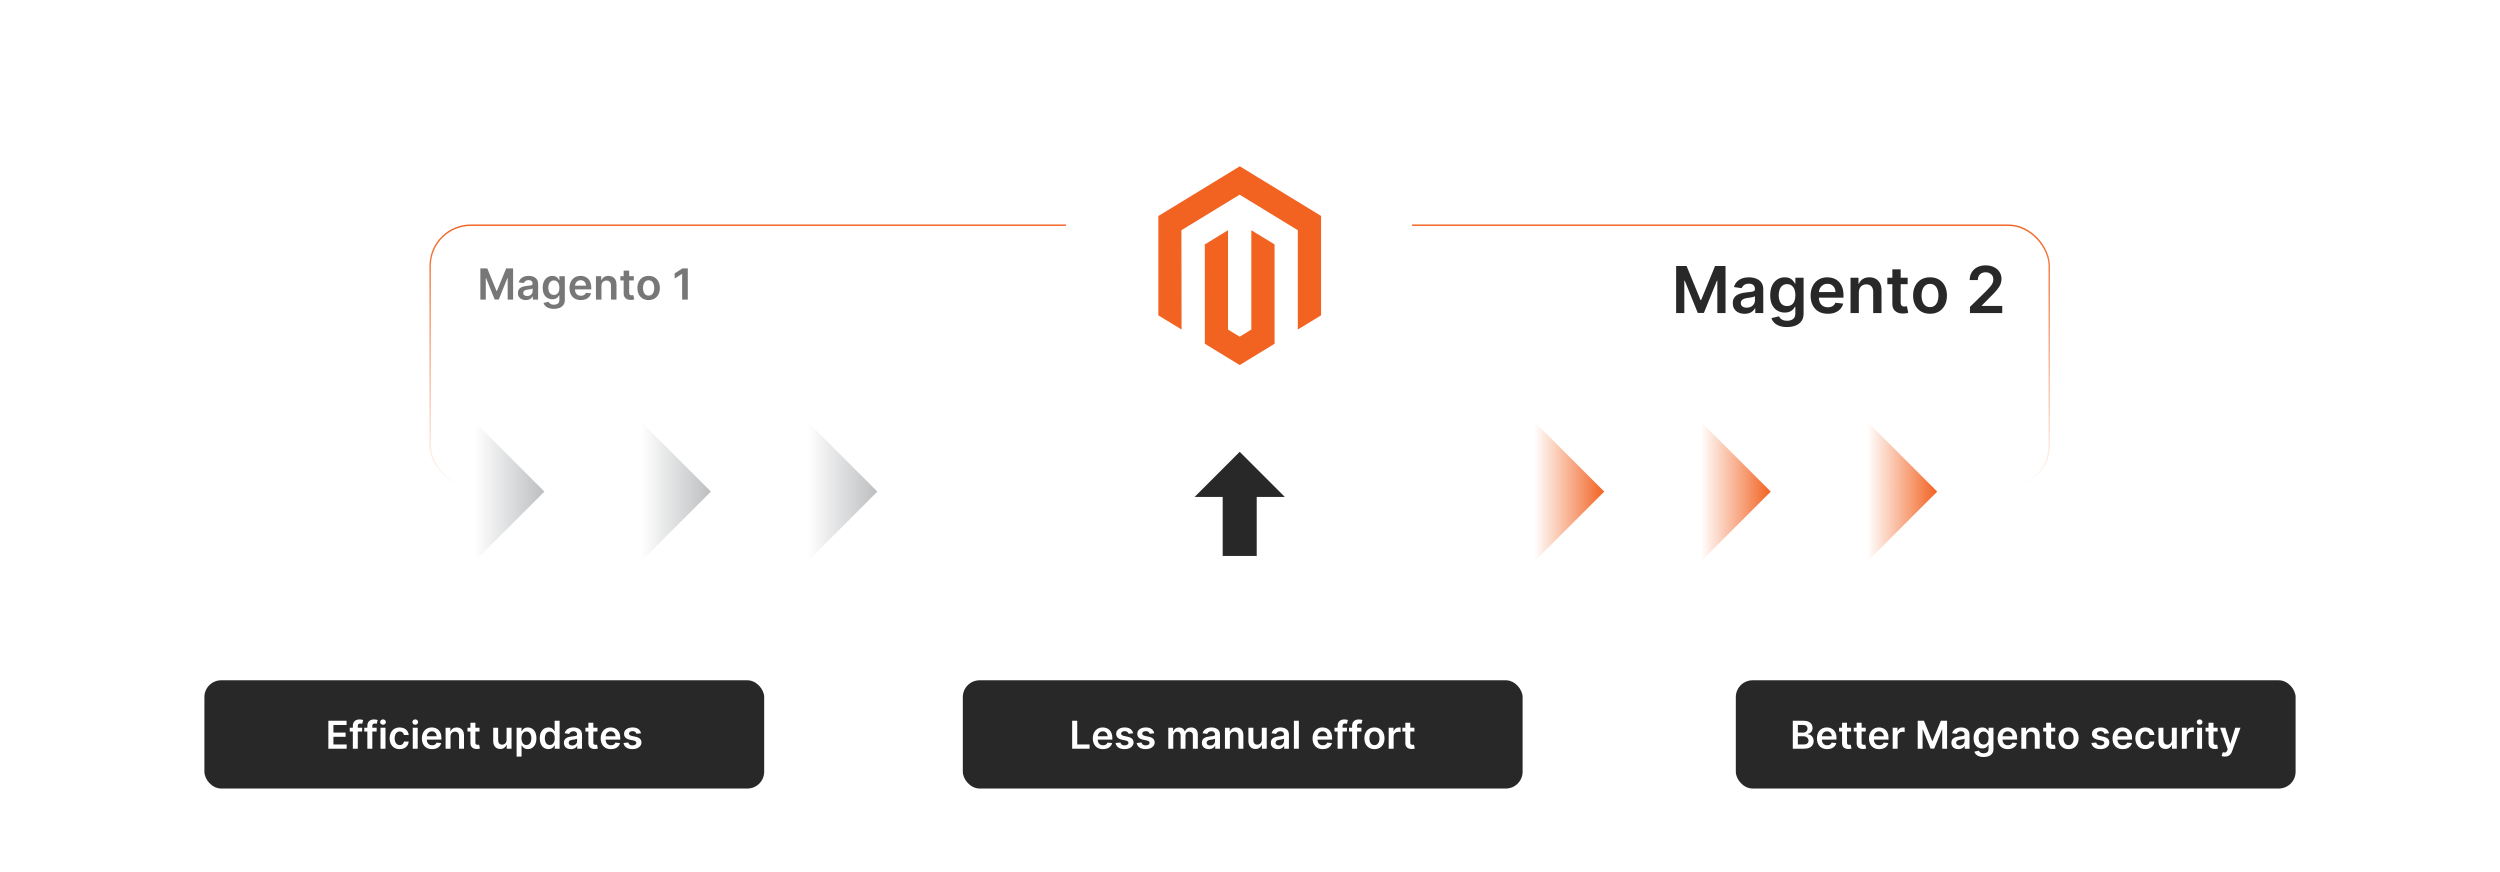 <?xml version="1.0" encoding="UTF-8"?><svg id="a" xmlns="http://www.w3.org/2000/svg" xmlns:xlink="http://www.w3.org/1999/xlink" viewBox="0 0 860 300"><defs><filter id="b" x="61.833" y="225.483" width="209.52" height="54.24" filterUnits="userSpaceOnUse"><feOffset dx="0" dy="0"/><feGaussianBlur result="c" stdDeviation="2.783"/><feFlood flood-color="#f26322" flood-opacity=".2"/><feComposite in2="c" operator="in"/><feComposite in="SourceGraphic"/></filter><filter id="d" x="322.712" y="225.483" width="209.52" height="54.24" filterUnits="userSpaceOnUse"><feOffset dx="0" dy="0"/><feGaussianBlur result="e" stdDeviation="2.783"/><feFlood flood-color="#f26322" flood-opacity=".2"/><feComposite in2="e" operator="in"/><feComposite in="SourceGraphic"/></filter><filter id="f" x="588.633" y="225.483" width="209.52" height="54.24" filterUnits="userSpaceOnUse"><feOffset dx="0" dy="0"/><feGaussianBlur result="g" stdDeviation="2.783"/><feFlood flood-color="#f26322" flood-opacity=".2"/><feComposite in2="g" operator="in"/><feComposite in="SourceGraphic"/></filter><linearGradient id="h" x1="426.458" y1="167.47" x2="426.458" y2="77.222" gradientUnits="userSpaceOnUse"><stop offset="0" stop-color="#f26322" stop-opacity="0"/><stop offset="1" stop-color="#f26322"/></linearGradient><filter id="i" x="351.991" y="15.242" width="149.04" height="149.28" filterUnits="userSpaceOnUse"><feOffset dx="0" dy="0"/><feGaussianBlur result="j" stdDeviation="4.463"/><feFlood flood-color="#f26322" flood-opacity=".3"/><feComposite in2="j" operator="in"/><feComposite in="SourceGraphic"/></filter><filter id="k" x="379.514" y="126.284" width="94.08" height="94.08" filterUnits="userSpaceOnUse"><feOffset dx="0" dy="0"/><feGaussianBlur result="l" stdDeviation="2.809"/><feFlood flood-color="#f26322" flood-opacity=".3"/><feComposite in2="l" operator="in"/><feComposite in="SourceGraphic"/></filter><linearGradient id="m" x1="163.254" y1="169.111" x2="187.282" y2="169.111" gradientUnits="userSpaceOnUse"><stop offset="0" stop-color="#bcbec0" stop-opacity="0"/><stop offset="1" stop-color="#bcbec0"/></linearGradient><linearGradient id="n" x1="220.522" x2="244.55" xlink:href="#m"/><linearGradient id="o" x1="277.79" x2="301.818" xlink:href="#m"/><linearGradient id="p" x1="527.838" y1="169.111" x2="551.866" y2="169.111" gradientUnits="userSpaceOnUse"><stop offset="0" stop-color="#f26322" stop-opacity="0"/><stop offset="1" stop-color="#f26322"/></linearGradient><linearGradient id="q" x1="585.106" x2="609.134" xlink:href="#p"/><linearGradient id="r" x1="642.374" x2="666.402" xlink:href="#p"/></defs><rect x="70.311" y="234.015" width="192.568" height="37.241" rx="5.781" ry="5.781" fill="#282828" filter="url(#b)"/><path d="M112.954,257.558v-9.624h6.26v1.461h-4.517v2.613h4.192v1.461h-4.192v2.627h4.554v1.461h-6.297Z" fill="#fff"/><path d="M124.576,250.339v1.316h-4.268v-1.316h4.268ZM121.375,257.558v-7.899c0-.486.101-.89.303-1.212s.474-.564.815-.724c.342-.16.721-.24,1.138-.24.294,0,.556.023.784.07s.398.089.508.127l-.339,1.316c-.071-.022-.162-.045-.273-.068-.109-.023-.231-.035-.366-.035-.316,0-.54.076-.67.228s-.194.369-.194.651v7.787h-1.706Z" fill="#fff"/><path d="M129.567,250.339v1.316h-4.268v-1.316h4.268ZM126.367,257.558v-7.899c0-.486.101-.89.303-1.212s.474-.564.815-.724c.342-.16.721-.24,1.138-.24.294,0,.556.023.784.07s.398.089.508.127l-.339,1.316c-.071-.022-.162-.045-.273-.068-.109-.023-.231-.035-.366-.035-.316,0-.54.076-.67.228s-.194.369-.194.651v7.787h-1.706Z" fill="#fff"/><path d="M131.756,249.315c-.27,0-.501-.091-.695-.273s-.292-.399-.292-.653.098-.471.292-.651.426-.27.695-.27c.273,0,.505.091.697.273.193.182.289.399.289.653s-.096.471-.289.651c-.192.18-.425.27-.697.27ZM130.901,257.558v-7.218h1.701v7.218h-1.701Z" fill="#fff"/><path d="M137.498,257.699c-.721,0-1.339-.158-1.853-.475-.516-.316-.912-.754-1.19-1.313-.277-.56-.416-1.204-.416-1.934,0-.733.142-1.38.424-1.943.281-.562.68-1.001,1.195-1.316s1.126-.472,1.831-.472c.585,0,1.105.107,1.558.322.452.215.814.517,1.083.907.27.39.423.845.461,1.365h-1.626c-.066-.348-.222-.638-.468-.872s-.574-.35-.984-.35c-.349,0-.653.093-.917.28-.263.186-.468.453-.613.801-.145.348-.219.764-.219,1.25,0,.492.072.914.217,1.266.144.352.347.624.608.813.262.19.569.285.924.285.25,0,.475-.048.674-.144s.366-.234.501-.416.227-.402.277-.663h1.626c-.041.511-.191.963-.451,1.356-.261.393-.614.7-1.062.921-.448.221-.975.332-1.579.332Z" fill="#fff"/><path d="M142.846,249.315c-.27,0-.501-.091-.695-.273s-.292-.399-.292-.653.098-.471.292-.651.426-.27.695-.27c.273,0,.505.091.697.273.193.182.289.399.289.653s-.096.471-.289.651c-.192.18-.425.27-.697.27ZM141.99,257.558v-7.218h1.701v7.218h-1.701Z" fill="#fff"/><path d="M148.635,257.699c-.724,0-1.348-.151-1.872-.454-.525-.302-.929-.731-1.21-1.288-.282-.556-.424-1.211-.424-1.967,0-.742.143-1.395.426-1.957s.681-1.001,1.191-1.316,1.11-.472,1.8-.472c.444,0,.865.071,1.262.214s.747.362,1.053.66c.306.297.546.676.721,1.135.176.459.264,1.005.264,1.638v.521h-5.916v-1.147h4.285c-.003-.326-.073-.616-.211-.872-.139-.255-.33-.457-.576-.604-.246-.147-.531-.221-.857-.221-.348,0-.653.084-.916.252-.264.168-.468.387-.613.658-.146.271-.221.568-.224.891v1.001c0,.42.077.779.231,1.079.153.299.368.528.644.686s.599.237.968.237c.248,0,.472-.035.672-.106.201-.07.375-.174.522-.312.146-.138.258-.309.333-.512l1.589.179c-.101.42-.291.786-.571,1.097-.28.312-.639.553-1.073.724-.435.171-.935.256-1.495.256Z" fill="#fff"/><path d="M154.985,253.328v4.229h-1.701v-7.218h1.626v1.227h.085c.166-.404.432-.725.796-.963.365-.238.817-.357,1.356-.357.498,0,.933.106,1.304.319.371.213.659.521.864.926s.307.894.304,1.471v4.596h-1.701v-4.333c0-.482-.125-.86-.374-1.132s-.593-.409-1.031-.409c-.298,0-.561.065-.792.195s-.41.317-.54.561c-.13.245-.195.54-.195.888Z" fill="#fff"/><path d="M164.956,250.339v1.316h-4.149v-1.316h4.149ZM161.831,248.611h1.701v6.776c0,.229.035.403.105.524s.164.203.279.247c.116.044.245.066.386.066.106,0,.204-.008.294-.023.089-.016.157-.03.204-.043l.287,1.33c-.091.031-.221.065-.388.103-.168.038-.372.06-.613.066-.427.013-.81-.052-1.151-.195-.342-.143-.612-.364-.81-.665-.199-.301-.297-.677-.294-1.128v-7.058Z" fill="#fff"/><path d="M174.265,254.522v-4.183h1.701v7.218h-1.649v-1.283h-.075c-.163.404-.43.734-.801.991-.372.257-.828.385-1.37.385-.474,0-.891-.105-1.253-.317-.361-.211-.644-.52-.848-.926-.204-.406-.306-.897-.306-1.473v-4.596h1.701v4.333c0,.458.125.821.376,1.09.251.269.579.404.987.404.25,0,.493-.061.728-.183.235-.122.429-.305.581-.547.151-.243.228-.548.228-.914Z" fill="#fff"/><path d="M177.714,260.265v-9.925h1.673v1.194h.099c.088-.175.212-.363.371-.561.16-.199.376-.37.648-.512.273-.143.621-.214,1.044-.214.558,0,1.06.142,1.511.425.449.284.807.702,1.071,1.254.265.553.398,1.23.398,2.033,0,.792-.131,1.466-.391,2.021-.26.555-.614.978-1.062,1.269-.448.291-.956.437-1.522.437-.414,0-.757-.069-1.029-.207-.273-.138-.491-.305-.656-.5-.164-.195-.292-.381-.383-.557h-.07v3.844h-1.701ZM179.382,253.949c0,.467.066.875.2,1.227.133.351.325.624.578.82.252.196.559.293.919.293.375,0,.69-.101.944-.303s.445-.479.575-.832.195-.754.195-1.205c0-.448-.065-.846-.192-1.194-.129-.348-.32-.62-.573-.818-.254-.197-.57-.296-.949-.296-.364,0-.673.096-.926.287-.254.191-.446.459-.576.804s-.195.75-.195,1.217Z" fill="#fff"/><path d="M188.659,257.685c-.567,0-1.074-.145-1.522-.437s-.802-.714-1.062-1.269c-.26-.554-.39-1.228-.39-2.021,0-.802.132-1.48.398-2.033.265-.553.622-.971,1.073-1.254s.954-.425,1.509-.425c.423,0,.77.071,1.043.214s.489.313.648.512c.16.199.283.386.371.561h.07v-3.6h1.706v9.624h-1.673v-1.137h-.103c-.088.175-.215.361-.381.557-.166.196-.385.363-.657.5-.273.138-.616.207-1.029.207ZM189.134,256.289c.36,0,.667-.098.921-.293s.446-.469.578-.82c.132-.351.197-.76.197-1.227s-.065-.873-.195-1.217c-.13-.345-.32-.612-.573-.804-.252-.191-.561-.287-.928-.287-.379,0-.695.099-.949.296-.254.198-.445.47-.573.818-.129.348-.192.746-.192,1.194,0,.451.065.853.194,1.205s.323.63.578.832c.256.202.569.303.942.303Z" fill="#fff"/><path d="M196.399,257.703c-.457,0-.868-.082-1.233-.247s-.653-.408-.865-.731c-.211-.323-.316-.721-.316-1.194,0-.407.075-.744.226-1.01.15-.267.355-.479.615-.639s.554-.281.881-.364.667-.144,1.018-.181c.423-.043.766-.084,1.029-.12.263-.036.455-.092.575-.169.121-.077.182-.197.182-.36v-.028c0-.354-.105-.628-.315-.823-.21-.194-.512-.291-.907-.291-.416,0-.746.091-.988.273-.243.182-.407.397-.491.644l-1.589-.226c.125-.439.332-.806.62-1.102.288-.296.641-.519,1.058-.667s.877-.223,1.382-.223c.348,0,.693.041,1.038.122s.66.215.945.402c.284.186.514.44.689.759.174.32.261.719.261,1.198v4.831h-1.636v-.992h-.057c-.103.201-.248.388-.435.561s-.42.314-.7.418-.608.157-.984.157ZM196.84,256.453c.342,0,.638-.068.889-.204.25-.136.444-.317.58-.543.137-.226.204-.472.204-.738v-.851c-.053.044-.143.085-.27.122s-.269.071-.426.099c-.156.028-.311.054-.465.075-.153.022-.287.041-.399.057-.254.035-.481.091-.682.169-.2.079-.358.188-.475.327-.116.14-.174.319-.174.538,0,.314.114.55.343.71.229.16.52.24.874.24Z" fill="#fff"/><path d="M205.53,250.339v1.316h-4.149v-1.316h4.149ZM202.405,248.611h1.701v6.776c0,.229.035.403.105.524s.164.203.279.247c.116.044.245.066.386.066.106,0,.204-.008.294-.023.089-.016.157-.03.204-.043l.287,1.33c-.091.031-.221.065-.388.103-.168.038-.372.06-.613.066-.427.013-.81-.052-1.151-.195-.342-.143-.612-.364-.81-.665-.199-.301-.297-.677-.294-1.128v-7.058Z" fill="#fff"/><path d="M210.149,257.699c-.724,0-1.348-.151-1.872-.454-.525-.302-.929-.731-1.21-1.288-.282-.556-.424-1.211-.424-1.967,0-.742.143-1.395.426-1.957s.681-1.001,1.191-1.316,1.11-.472,1.8-.472c.444,0,.865.071,1.262.214s.747.362,1.053.66c.306.297.546.676.721,1.135.176.459.264,1.005.264,1.638v.521h-5.916v-1.147h4.285c-.003-.326-.073-.616-.211-.872-.139-.255-.33-.457-.576-.604-.246-.147-.531-.221-.857-.221-.348,0-.653.084-.916.252-.264.168-.468.387-.613.658-.146.271-.221.568-.224.891v1.001c0,.42.077.779.231,1.079.153.299.368.528.644.686s.599.237.968.237c.248,0,.472-.035.672-.106.201-.07.375-.174.522-.312.146-.138.258-.309.333-.512l1.589.179c-.101.42-.291.786-.571,1.097-.28.312-.639.553-1.073.724-.435.171-.935.256-1.495.256Z" fill="#fff"/><path d="M220.501,252.248l-1.551.169c-.044-.157-.12-.304-.228-.442-.108-.138-.254-.249-.435-.334s-.403-.127-.667-.127c-.353,0-.65.077-.891.231-.239.153-.357.352-.354.597-.003.21.074.381.232.512.158.132.421.24.787.324l1.231.263c.683.147,1.191.381,1.524.7.334.32.503.738.506,1.255-.003.454-.136.855-.398,1.201s-.624.616-1.088.81-.996.291-1.598.291c-.884,0-1.595-.185-2.134-.557-.539-.371-.859-.889-.963-1.553l1.658-.16c.075.326.235.572.479.738.245.166.562.249.954.249.404,0,.73-.083.976-.249s.368-.371.368-.616c0-.206-.079-.377-.237-.512-.158-.134-.403-.238-.735-.31l-1.23-.258c-.692-.144-1.205-.388-1.537-.731-.332-.343-.496-.777-.493-1.304-.003-.445.118-.831.364-1.159.245-.327.589-.581,1.029-.761.44-.18.948-.27,1.524-.27.846,0,1.513.18,2,.54.486.36.788.847.904,1.461Z" fill="#fff"/><rect x="331.208" y="234.015" width="192.568" height="37.241" rx="5.781" ry="5.781" fill="#282828" filter="url(#d)"/><path d="M368.825,257.558v-9.624h1.743v8.163h4.239v1.461h-5.982Z" fill="#fff"/><path d="M379.435,257.699c-.724,0-1.348-.151-1.872-.454-.525-.302-.929-.731-1.21-1.288-.282-.556-.424-1.211-.424-1.967,0-.742.143-1.395.426-1.957s.681-1.001,1.191-1.316,1.11-.472,1.8-.472c.444,0,.865.071,1.262.214s.747.362,1.053.66c.306.297.546.676.721,1.135.176.459.264,1.005.264,1.638v.521h-5.916v-1.147h4.285c-.003-.326-.073-.616-.211-.872-.139-.255-.33-.457-.576-.604-.246-.147-.531-.221-.857-.221-.348,0-.653.084-.916.252-.264.168-.468.387-.613.658-.146.271-.221.568-.224.891v1.001c0,.42.077.779.231,1.079.153.299.368.528.644.686s.599.237.968.237c.248,0,.472-.035.672-.106.201-.07.375-.174.522-.312.146-.138.258-.309.333-.512l1.589.179c-.101.42-.291.786-.571,1.097-.28.312-.639.553-1.073.724-.435.171-.935.256-1.495.256Z" fill="#fff"/><path d="M389.788,252.248l-1.551.169c-.044-.157-.12-.304-.228-.442-.108-.138-.254-.249-.435-.334s-.403-.127-.667-.127c-.353,0-.65.077-.891.231-.239.153-.357.352-.354.597-.003.21.074.381.232.512.158.132.421.24.787.324l1.231.263c.683.147,1.191.381,1.524.7.334.32.503.738.506,1.255-.003.454-.136.855-.398,1.201s-.624.616-1.088.81-.996.291-1.598.291c-.884,0-1.595-.185-2.134-.557-.539-.371-.859-.889-.963-1.553l1.658-.16c.075.326.235.572.479.738.245.166.562.249.954.249.404,0,.73-.083.976-.249s.368-.371.368-.616c0-.206-.079-.377-.237-.512-.158-.134-.403-.238-.735-.31l-1.23-.258c-.692-.144-1.205-.388-1.537-.731-.332-.343-.496-.777-.493-1.304-.003-.445.118-.831.364-1.159.245-.327.589-.581,1.029-.761.44-.18.948-.27,1.524-.27.846,0,1.513.18,2,.54.486.36.788.847.904,1.461Z" fill="#fff"/><path d="M397.053,252.248l-1.551.169c-.044-.157-.12-.304-.228-.442-.108-.138-.254-.249-.435-.334s-.403-.127-.667-.127c-.353,0-.65.077-.891.231-.239.153-.357.352-.354.597-.003.21.074.381.232.512.158.132.421.24.787.324l1.231.263c.683.147,1.191.381,1.524.7.334.32.503.738.506,1.255-.003.454-.136.855-.398,1.201s-.624.616-1.088.81-.996.291-1.598.291c-.884,0-1.595-.185-2.134-.557-.539-.371-.859-.889-.963-1.553l1.658-.16c.075.326.235.572.479.738.245.166.562.249.954.249.404,0,.73-.083.976-.249s.368-.371.368-.616c0-.206-.079-.377-.237-.512-.158-.134-.403-.238-.735-.31l-1.23-.258c-.692-.144-1.205-.388-1.537-.731-.332-.343-.496-.777-.493-1.304-.003-.445.118-.831.364-1.159.245-.327.589-.581,1.029-.761.44-.18.948-.27,1.524-.27.846,0,1.513.18,2,.54.486.36.788.847.904,1.461Z" fill="#fff"/><path d="M401.898,257.558v-7.218h1.626v1.227h.085c.15-.414.399-.737.747-.97s.763-.35,1.245-.35c.488,0,.901.118,1.238.354.337.237.574.559.712.966h.075c.16-.401.43-.721.81-.961s.833-.359,1.355-.359c.664,0,1.206.21,1.626.629.42.42.63,1.033.63,1.837v4.845h-1.706v-4.582c0-.448-.119-.776-.356-.984-.238-.208-.53-.312-.874-.312-.411,0-.731.128-.961.383-.231.255-.346.586-.346.994v4.502h-1.668v-4.652c0-.373-.112-.67-.337-.893-.224-.222-.516-.334-.876-.334-.244,0-.467.062-.667.185-.201.124-.36.298-.479.522-.119.224-.179.485-.179.782v4.389h-1.701Z" fill="#fff"/><path d="M415.855,257.703c-.457,0-.868-.082-1.233-.247s-.653-.408-.865-.731c-.211-.323-.316-.721-.316-1.194,0-.407.075-.744.226-1.01.15-.267.355-.479.615-.639s.554-.281.881-.364.667-.144,1.018-.181c.423-.043.766-.084,1.029-.12.263-.036.455-.092.575-.169.121-.077.182-.197.182-.36v-.028c0-.354-.105-.628-.315-.823-.21-.194-.512-.291-.907-.291-.416,0-.746.091-.988.273-.243.182-.407.397-.491.644l-1.589-.226c.125-.439.332-.806.62-1.102.288-.296.641-.519,1.058-.667s.877-.223,1.382-.223c.348,0,.693.041,1.038.122s.66.215.945.402c.284.186.514.44.689.759.174.32.261.719.261,1.198v4.831h-1.636v-.992h-.057c-.103.201-.248.388-.435.561s-.42.314-.7.418-.608.157-.984.157ZM416.296,256.453c.342,0,.638-.068.889-.204.25-.136.444-.317.58-.543.137-.226.204-.472.204-.738v-.851c-.053.044-.143.085-.27.122s-.269.071-.426.099c-.156.028-.311.054-.465.075-.153.022-.287.041-.399.057-.254.035-.481.091-.682.169-.2.079-.358.188-.475.327-.116.14-.174.319-.174.538,0,.314.114.55.343.71.229.16.52.24.874.24Z" fill="#fff"/><path d="M423.082,253.328v4.229h-1.701v-7.218h1.626v1.227h.085c.166-.404.432-.725.796-.963.365-.238.817-.357,1.356-.357.498,0,.933.106,1.304.319.371.213.659.521.864.926s.307.894.304,1.471v4.596h-1.701v-4.333c0-.482-.125-.86-.374-1.132s-.593-.409-1.031-.409c-.298,0-.561.065-.792.195s-.41.317-.54.561c-.13.245-.195.54-.195.888Z" fill="#fff"/><path d="M434.05,254.522v-4.183h1.701v7.218h-1.649v-1.283h-.075c-.163.404-.43.734-.801.991-.372.257-.828.385-1.37.385-.474,0-.891-.105-1.253-.317-.361-.211-.644-.52-.848-.926-.204-.406-.306-.897-.306-1.473v-4.596h1.701v4.333c0,.458.125.821.376,1.09.251.269.579.404.987.404.25,0,.493-.061.728-.183.235-.122.429-.305.581-.547.151-.243.228-.548.228-.914Z" fill="#fff"/><path d="M439.576,257.703c-.457,0-.868-.082-1.233-.247s-.653-.408-.865-.731c-.211-.323-.316-.721-.316-1.194,0-.407.075-.744.226-1.01.15-.267.355-.479.615-.639s.554-.281.881-.364.667-.144,1.018-.181c.423-.043.766-.084,1.029-.12.263-.036.455-.092.575-.169.121-.077.182-.197.182-.36v-.028c0-.354-.105-.628-.315-.823-.21-.194-.512-.291-.907-.291-.416,0-.746.091-.988.273-.243.182-.407.397-.491.644l-1.589-.226c.125-.439.332-.806.62-1.102.288-.296.641-.519,1.058-.667s.877-.223,1.382-.223c.348,0,.693.041,1.038.122s.66.215.945.402c.284.186.514.44.689.759.174.32.261.719.261,1.198v4.831h-1.636v-.992h-.057c-.103.201-.248.388-.435.561s-.42.314-.7.418-.608.157-.984.157ZM440.018,256.453c.342,0,.638-.068.889-.204.25-.136.444-.317.58-.543.137-.226.204-.472.204-.738v-.851c-.053.044-.143.085-.27.122s-.269.071-.426.099c-.156.028-.311.054-.465.075-.153.022-.287.041-.399.057-.254.035-.481.091-.682.169-.2.079-.358.188-.475.327-.116.14-.174.319-.174.538,0,.314.114.55.343.71.229.16.52.24.874.24Z" fill="#fff"/><path d="M446.804,247.934v9.624h-1.701v-9.624h1.701Z" fill="#fff"/><path d="M455.033,257.699c-.724,0-1.348-.151-1.872-.454-.525-.302-.929-.731-1.21-1.288-.282-.556-.424-1.211-.424-1.967,0-.742.143-1.395.426-1.957s.681-1.001,1.191-1.316,1.11-.472,1.8-.472c.444,0,.865.071,1.262.214s.747.362,1.053.66c.306.297.546.676.721,1.135.176.459.264,1.005.264,1.638v.521h-5.916v-1.147h4.285c-.003-.326-.073-.616-.211-.872-.139-.255-.33-.457-.576-.604-.246-.147-.531-.221-.857-.221-.348,0-.653.084-.916.252-.264.168-.468.387-.613.658-.146.271-.221.568-.224.891v1.001c0,.42.077.779.231,1.079.153.299.368.528.644.686s.599.237.968.237c.248,0,.472-.035.672-.106.201-.07.375-.174.522-.312.146-.138.258-.309.333-.512l1.589.179c-.101.42-.291.786-.571,1.097-.28.312-.639.553-1.073.724-.435.171-.935.256-1.495.256Z" fill="#fff"/><path d="M463.336,250.339v1.316h-4.268v-1.316h4.268ZM460.136,257.558v-7.899c0-.486.101-.89.303-1.212s.474-.564.815-.724c.342-.16.721-.24,1.138-.24.294,0,.556.023.784.07s.398.089.508.127l-.339,1.316c-.071-.022-.162-.045-.273-.068-.109-.023-.231-.035-.366-.035-.316,0-.54.076-.67.228s-.194.369-.194.651v7.787h-1.706Z" fill="#fff"/><path d="M468.326,250.339v1.316h-4.268v-1.316h4.268ZM465.126,257.558v-7.899c0-.486.101-.89.303-1.212s.474-.564.815-.724c.342-.16.721-.24,1.138-.24.294,0,.556.023.784.07s.398.089.508.127l-.339,1.316c-.071-.022-.162-.045-.273-.068-.109-.023-.231-.035-.366-.035-.316,0-.54.076-.67.228s-.194.369-.194.651v7.787h-1.706Z" fill="#fff"/><path d="M472.81,257.699c-.705,0-1.315-.155-1.833-.465-.517-.31-.917-.744-1.2-1.302s-.426-1.21-.426-1.955.143-1.398.426-1.96c.283-.56.684-.996,1.2-1.306.518-.31,1.128-.465,1.833-.465s1.316.155,1.833.465c.517.31.917.746,1.2,1.306.284.561.426,1.214.426,1.96s-.142,1.397-.426,1.955c-.283.558-.684.992-1.2,1.302s-1.128.465-1.833.465ZM472.82,256.336c.382,0,.701-.106.958-.317s.449-.496.576-.853c.127-.357.19-.755.19-1.193,0-.442-.064-.842-.19-1.201s-.319-.644-.576-.858c-.257-.213-.576-.319-.958-.319-.392,0-.717.106-.976.319-.258.213-.451.499-.578.858s-.19.759-.19,1.201c0,.439.064.836.19,1.193.127.357.32.642.578.853.259.211.584.317.976.317Z" fill="#fff"/><path d="M477.706,257.558v-7.218h1.649v1.203h.075c.132-.416.358-.738.679-.966.321-.227.689-.34,1.103-.34.094,0,.199.004.317.012.117.008.215.019.293.035v1.565c-.071-.025-.185-.048-.34-.068-.155-.021-.305-.031-.449-.031-.31,0-.588.067-.834.2-.246.133-.44.317-.58.552-.142.235-.212.506-.212.813v4.244h-1.701Z" fill="#fff"/><path d="M486.56,250.339v1.316h-4.149v-1.316h4.149ZM483.435,248.611h1.701v6.776c0,.229.035.403.105.524s.164.203.279.247c.116.044.245.066.386.066.106,0,.204-.008.294-.023.089-.016.157-.03.204-.043l.287,1.33c-.091.031-.221.065-.388.103-.168.038-.372.06-.613.066-.427.013-.81-.052-1.151-.195-.342-.143-.612-.364-.81-.665-.199-.301-.297-.677-.294-1.128v-7.058Z" fill="#fff"/><rect x="597.12" y="234.015" width="192.568" height="37.241" rx="5.781" ry="5.781" fill="#282828" filter="url(#f)"/><path d="M616.722,257.558v-9.624h3.685c.695,0,1.274.109,1.736.327s.808.514,1.038.89.346.802.346,1.278c0,.392-.075.726-.226,1.003s-.352.502-.606.674-.537.296-.851.371v.094c.342.019.67.123.984.312.315.19.573.457.773.801s.301.761.301,1.25c0,.498-.121.945-.362,1.341-.241.397-.605.709-1.09.938-.485.229-1.097.343-1.833.343h-3.896ZM618.465,252.026h1.725c.301,0,.572-.056.814-.167.241-.111.432-.27.571-.475.139-.206.209-.449.209-.731,0-.373-.131-.68-.393-.921s-.649-.362-1.163-.362h-1.763v2.655ZM618.465,256.101h1.875c.633,0,1.09-.121,1.37-.364.28-.243.421-.556.421-.938,0-.285-.07-.543-.212-.773-.141-.23-.341-.412-.602-.545-.26-.133-.57-.2-.931-.2h-1.922v2.819Z" fill="#fff"/><path d="M628.54,257.699c-.724,0-1.348-.151-1.872-.454-.525-.302-.929-.731-1.21-1.288-.282-.556-.424-1.211-.424-1.967,0-.742.143-1.395.426-1.957s.681-1.001,1.191-1.316,1.11-.472,1.8-.472c.444,0,.865.071,1.262.214s.747.362,1.053.66c.306.297.546.676.721,1.135.176.459.264,1.005.264,1.638v.521h-5.916v-1.147h4.285c-.003-.326-.073-.616-.211-.872-.139-.255-.33-.457-.576-.604-.246-.147-.531-.221-.857-.221-.348,0-.653.084-.916.252-.264.168-.468.387-.613.658-.146.271-.221.568-.224.891v1.001c0,.42.077.779.231,1.079.153.299.368.528.644.686s.599.237.968.237c.248,0,.472-.035.672-.106.201-.07.375-.174.522-.312.146-.138.258-.309.333-.512l1.589.179c-.101.42-.291.786-.571,1.097-.28.312-.639.553-1.073.724-.435.171-.935.256-1.495.256Z" fill="#fff"/><path d="M636.792,250.339v1.316h-4.149v-1.316h4.149ZM633.667,248.611h1.701v6.776c0,.229.035.403.105.524s.164.203.279.247c.116.044.245.066.386.066.106,0,.204-.008.294-.023.089-.016.157-.03.204-.043l.287,1.33c-.091.031-.221.065-.388.103-.168.038-.372.06-.613.066-.427.013-.81-.052-1.151-.195-.342-.143-.612-.364-.81-.665-.199-.301-.297-.677-.294-1.128v-7.058Z" fill="#fff"/><path d="M641.821,250.339v1.316h-4.149v-1.316h4.149ZM638.696,248.611h1.701v6.776c0,.229.035.403.105.524s.164.203.279.247c.116.044.245.066.386.066.106,0,.204-.008.294-.023.089-.016.157-.03.204-.043l.287,1.33c-.091.031-.221.065-.388.103-.168.038-.372.06-.613.066-.427.013-.81-.052-1.151-.195-.342-.143-.612-.364-.81-.665-.199-.301-.297-.677-.294-1.128v-7.058Z" fill="#fff"/><path d="M646.44,257.699c-.724,0-1.348-.151-1.872-.454-.525-.302-.929-.731-1.21-1.288-.282-.556-.424-1.211-.424-1.967,0-.742.143-1.395.426-1.957s.681-1.001,1.191-1.316,1.11-.472,1.8-.472c.444,0,.865.071,1.262.214s.747.362,1.053.66c.306.297.546.676.721,1.135.176.459.264,1.005.264,1.638v.521h-5.916v-1.147h4.285c-.003-.326-.073-.616-.211-.872-.139-.255-.33-.457-.576-.604-.246-.147-.531-.221-.857-.221-.348,0-.653.084-.916.252-.264.168-.468.387-.613.658-.146.271-.221.568-.224.891v1.001c0,.42.077.779.231,1.079.153.299.368.528.644.686s.599.237.968.237c.248,0,.472-.035.672-.106.201-.07.375-.174.522-.312.146-.138.258-.309.333-.512l1.589.179c-.101.42-.291.786-.571,1.097-.28.312-.639.553-1.073.724-.435.171-.935.256-1.495.256Z" fill="#fff"/><path d="M651.087,257.558v-7.218h1.649v1.203h.075c.132-.416.358-.738.679-.966.321-.227.689-.34,1.103-.34.094,0,.199.004.317.012.117.008.215.019.293.035v1.565c-.071-.025-.185-.048-.34-.068-.155-.021-.305-.031-.449-.031-.31,0-.588.067-.834.2-.246.133-.44.317-.58.552-.142.235-.212.506-.212.813v4.244h-1.701Z" fill="#fff"/><path d="M659.697,247.934h2.134l2.856,6.974h.113l2.857-6.974h2.133v9.624h-1.673v-6.612h-.089l-2.66,6.583h-1.25l-2.659-6.598h-.09v6.626h-1.673v-9.624Z" fill="#fff"/><path d="M673.691,257.703c-.457,0-.868-.082-1.233-.247s-.653-.408-.865-.731c-.211-.323-.316-.721-.316-1.194,0-.407.075-.744.226-1.01.15-.267.355-.479.615-.639s.554-.281.881-.364.667-.144,1.018-.181c.423-.043.766-.084,1.029-.12.263-.036.455-.092.575-.169.121-.077.182-.197.182-.36v-.028c0-.354-.105-.628-.315-.823-.21-.194-.512-.291-.907-.291-.416,0-.746.091-.988.273-.243.182-.407.397-.491.644l-1.589-.226c.125-.439.332-.806.62-1.102.288-.296.641-.519,1.058-.667s.877-.223,1.382-.223c.348,0,.693.041,1.038.122s.66.215.945.402c.284.186.514.44.689.759.174.32.261.719.261,1.198v4.831h-1.636v-.992h-.057c-.103.201-.248.388-.435.561s-.42.314-.7.418-.608.157-.984.157ZM674.132,256.453c.342,0,.638-.068.889-.204.25-.136.444-.317.58-.543.137-.226.204-.472.204-.738v-.851c-.053.044-.143.085-.27.122s-.269.071-.426.099c-.156.028-.311.054-.465.075-.153.022-.287.041-.399.057-.254.035-.481.091-.682.169-.2.079-.358.188-.475.327-.116.14-.174.319-.174.538,0,.314.114.55.343.71.229.16.52.24.874.24Z" fill="#fff"/><path d="M682.357,260.415c-.611,0-1.136-.083-1.575-.247-.439-.165-.791-.384-1.057-.66-.267-.276-.451-.581-.555-.916l1.532-.371c.068.141.169.281.301.42.131.14.309.255.533.348.224.092.507.138.848.138.482,0,.882-.117,1.198-.35s.476-.616.476-1.149v-1.367h-.085c-.088.175-.216.355-.383.54-.168.185-.389.34-.663.465-.274.126-.618.188-1.031.188-.555,0-1.057-.131-1.506-.392-.45-.262-.807-.653-1.071-1.175-.266-.522-.398-1.176-.398-1.962,0-.792.132-1.462.398-2.009.265-.546.622-.961,1.073-1.245s.954-.425,1.509-.425c.423,0,.771.071,1.045.214.274.143.493.313.656.512.163.199.286.386.371.561h.094v-1.194h1.678v7.336c0,.617-.147,1.127-.441,1.532-.295.404-.697.707-1.208.907-.511.2-1.09.301-1.738.301ZM682.37,256.12c.36,0,.667-.088.921-.263s.446-.428.578-.756c.132-.329.197-.724.197-1.185,0-.454-.065-.852-.195-1.193-.13-.342-.32-.607-.573-.797-.252-.19-.561-.284-.928-.284-.379,0-.695.099-.949.296-.254.198-.445.468-.573.811-.129.343-.192.732-.192,1.167,0,.442.065.828.194,1.159s.323.587.578.77c.256.183.569.275.942.275Z" fill="#fff"/><path d="M690.688,257.699c-.724,0-1.348-.151-1.872-.454-.525-.302-.929-.731-1.21-1.288-.282-.556-.424-1.211-.424-1.967,0-.742.143-1.395.426-1.957s.681-1.001,1.191-1.316,1.11-.472,1.8-.472c.444,0,.865.071,1.262.214s.747.362,1.053.66c.306.297.546.676.721,1.135.176.459.264,1.005.264,1.638v.521h-5.916v-1.147h4.285c-.003-.326-.073-.616-.211-.872-.139-.255-.33-.457-.576-.604-.246-.147-.531-.221-.857-.221-.348,0-.653.084-.916.252-.264.168-.468.387-.613.658-.146.271-.221.568-.224.891v1.001c0,.42.077.779.231,1.079.153.299.368.528.644.686s.599.237.968.237c.248,0,.472-.035.672-.106.201-.07.375-.174.522-.312.146-.138.258-.309.333-.512l1.589.179c-.101.42-.291.786-.571,1.097-.28.312-.639.553-1.073.724-.435.171-.935.256-1.495.256Z" fill="#fff"/><path d="M697.037,253.328v4.229h-1.701v-7.218h1.626v1.227h.085c.166-.404.432-.725.796-.963.365-.238.817-.357,1.356-.357.498,0,.933.106,1.304.319.371.213.659.521.864.926s.307.894.304,1.471v4.596h-1.701v-4.333c0-.482-.125-.86-.374-1.132s-.593-.409-1.031-.409c-.298,0-.561.065-.792.195s-.41.317-.54.561c-.13.245-.195.54-.195.888Z" fill="#fff"/><path d="M707.009,250.339v1.316h-4.149v-1.316h4.149ZM703.884,248.611h1.701v6.776c0,.229.035.403.105.524s.164.203.279.247c.116.044.245.066.386.066.106,0,.204-.008.294-.023.089-.016.157-.03.204-.043l.287,1.33c-.091.031-.221.065-.388.103-.168.038-.372.06-.613.066-.427.013-.81-.052-1.151-.195-.342-.143-.612-.364-.81-.665-.199-.301-.297-.677-.294-1.128v-7.058Z" fill="#fff"/><path d="M711.581,257.699c-.705,0-1.315-.155-1.833-.465-.517-.31-.917-.744-1.2-1.302s-.426-1.21-.426-1.955.143-1.398.426-1.96c.283-.56.684-.996,1.2-1.306.518-.31,1.128-.465,1.833-.465s1.316.155,1.833.465c.517.31.917.746,1.2,1.306.284.561.426,1.214.426,1.96s-.142,1.397-.426,1.955c-.283.558-.684.992-1.2,1.302s-1.128.465-1.833.465ZM711.591,256.336c.382,0,.701-.106.958-.317s.449-.496.576-.853c.127-.357.19-.755.19-1.193,0-.442-.064-.842-.19-1.201s-.319-.644-.576-.858c-.257-.213-.576-.319-.958-.319-.392,0-.717.106-.976.319-.258.213-.451.499-.578.858s-.19.759-.19,1.201c0,.439.064.836.19,1.193.127.357.32.642.578.853.259.211.584.317.976.317Z" fill="#fff"/><path d="M725.467,252.248l-1.551.169c-.044-.157-.12-.304-.228-.442-.108-.138-.254-.249-.435-.334s-.403-.127-.667-.127c-.353,0-.65.077-.891.231-.239.153-.357.352-.354.597-.003.21.074.381.232.512.158.132.421.24.787.324l1.231.263c.683.147,1.191.381,1.524.7.334.32.503.738.506,1.255-.003.454-.136.855-.398,1.201s-.624.616-1.088.81-.996.291-1.598.291c-.884,0-1.595-.185-2.134-.557-.539-.371-.859-.889-.963-1.553l1.658-.16c.075.326.235.572.479.738.245.166.562.249.954.249.404,0,.73-.083.976-.249s.368-.371.368-.616c0-.206-.079-.377-.237-.512-.158-.134-.403-.238-.735-.31l-1.23-.258c-.692-.144-1.205-.388-1.537-.731-.332-.343-.496-.777-.493-1.304-.003-.445.118-.831.364-1.159.245-.327.589-.581,1.029-.761.44-.18.948-.27,1.524-.27.846,0,1.513.18,2,.54.486.36.788.847.904,1.461Z" fill="#fff"/><path d="M730.223,257.699c-.724,0-1.348-.151-1.872-.454-.525-.302-.929-.731-1.21-1.288-.282-.556-.424-1.211-.424-1.967,0-.742.143-1.395.426-1.957s.681-1.001,1.191-1.316,1.11-.472,1.8-.472c.444,0,.865.071,1.262.214s.747.362,1.053.66c.306.297.546.676.721,1.135.176.459.264,1.005.264,1.638v.521h-5.916v-1.147h4.285c-.003-.326-.073-.616-.211-.872-.139-.255-.33-.457-.576-.604-.246-.147-.531-.221-.857-.221-.348,0-.653.084-.916.252-.264.168-.468.387-.613.658-.146.271-.221.568-.224.891v1.001c0,.42.077.779.231,1.079.153.299.368.528.644.686s.599.237.968.237c.248,0,.472-.035.672-.106.201-.07.375-.174.522-.312.146-.138.258-.309.333-.512l1.589.179c-.101.42-.291.786-.571,1.097-.28.312-.639.553-1.073.724-.435.171-.935.256-1.495.256Z" fill="#fff"/><path d="M738.019,257.699c-.721,0-1.339-.158-1.853-.475-.516-.316-.912-.754-1.19-1.313-.277-.56-.416-1.204-.416-1.934,0-.733.142-1.38.424-1.943.281-.562.68-1.001,1.195-1.316s1.126-.472,1.831-.472c.585,0,1.105.107,1.558.322.452.215.814.517,1.083.907.27.39.423.845.461,1.365h-1.626c-.066-.348-.222-.638-.468-.872s-.574-.35-.984-.35c-.349,0-.653.093-.917.28-.263.186-.468.453-.613.801-.145.348-.219.764-.219,1.25,0,.492.072.914.217,1.266.144.352.347.624.608.813.262.19.569.285.924.285.25,0,.475-.048.674-.144s.366-.234.501-.416.227-.402.277-.663h1.626c-.041.511-.191.963-.451,1.356-.261.393-.614.7-1.062.921-.448.221-.975.332-1.579.332Z" fill="#fff"/><path d="M747.112,254.522v-4.183h1.701v7.218h-1.649v-1.283h-.075c-.163.404-.43.734-.801.991-.372.257-.828.385-1.37.385-.474,0-.891-.105-1.253-.317-.361-.211-.644-.52-.848-.926-.204-.406-.306-.897-.306-1.473v-4.596h1.701v4.333c0,.458.125.821.376,1.09.251.269.579.404.987.404.25,0,.493-.061.728-.183.235-.122.429-.305.581-.547.151-.243.228-.548.228-.914Z" fill="#fff"/><path d="M750.561,257.558v-7.218h1.649v1.203h.075c.132-.416.358-.738.679-.966.321-.227.689-.34,1.103-.34.094,0,.199.004.317.012.117.008.215.019.293.035v1.565c-.071-.025-.185-.048-.34-.068-.155-.021-.305-.031-.449-.031-.31,0-.588.067-.834.2-.246.133-.44.317-.58.552-.142.235-.212.506-.212.813v4.244h-1.701Z" fill="#fff"/><path d="M756.665,249.315c-.27,0-.501-.091-.695-.273s-.292-.399-.292-.653.098-.471.292-.651.426-.27.695-.27c.273,0,.505.091.697.273.193.182.289.399.289.653s-.096.471-.289.651c-.192.18-.425.27-.697.27ZM755.81,257.558v-7.218h1.701v7.218h-1.701Z" fill="#fff"/><path d="M762.864,250.339v1.316h-4.149v-1.316h4.149ZM759.739,248.611h1.701v6.776c0,.229.035.403.105.524s.164.203.279.247c.116.044.245.066.386.066.106,0,.204-.008.294-.023.089-.016.157-.03.204-.043l.287,1.33c-.091.031-.221.065-.388.103-.168.038-.372.06-.613.066-.427.013-.81-.052-1.151-.195-.342-.143-.612-.364-.81-.665-.199-.301-.297-.677-.294-1.128v-7.058Z" fill="#fff"/><path d="M765.345,260.265c-.232,0-.446-.018-.642-.054-.196-.036-.352-.078-.468-.124l.395-1.325c.248.072.469.106.663.103.194-.003.365-.064.515-.181.148-.118.274-.312.378-.585l.145-.39-2.617-7.369h1.805l1.663,5.451h.075l1.669-5.451h1.809l-2.89,8.092c-.135.382-.314.71-.536.984-.223.274-.494.484-.815.63s-.704.219-1.148.219Z" fill="#fff"/><rect x="147.976" y="77.472" width="556.962" height="89.747" rx="13.974" ry="13.974" fill="none" stroke="url(#h)" stroke-miterlimit="10" stroke-width=".5"/><rect x="365.426" y="28.744" width="122.062" height="122.062" rx="61.031" ry="61.031" fill="#fff" filter="url(#i)"/><rect x="388.046" y="134.923" width="76.823" height="76.823" rx="38.411" ry="38.411" fill="#fff" filter="url(#k)"/><polygon points="426.486 57.204 398.469 74.31 398.469 108.478 406.467 113.369 406.41 79.194 426.429 66.97 446.449 79.194 446.449 113.354 454.446 108.478 454.446 74.28 426.486 57.204" fill="#f26322"/><polygon points="430.453 113.362 426.458 115.818 422.441 113.384 422.441 79.194 414.45 84.077 414.464 118.252 426.45 125.577 438.451 118.252 438.451 84.077 430.453 79.194 430.453 113.362" fill="#f26322"/><path d="M165.243,92.326h2.38l3.188,7.78h.126l3.188-7.78h2.38v10.737h-1.866v-7.377h-.1l-2.967,7.345h-1.395l-2.967-7.361h-.1v7.392h-1.866v-10.737Z" fill="#777"/><path d="M180.856,103.226c-.51,0-.969-.092-1.377-.275s-.729-.455-.964-.815c-.236-.36-.354-.804-.354-1.332,0-.454.084-.83.252-1.127.168-.297.397-.535.687-.713s.618-.314.983-.407c.365-.092.744-.16,1.135-.202.472-.049.855-.093,1.148-.134.293-.04.508-.103.642-.189.135-.086.202-.219.202-.401v-.031c0-.395-.117-.701-.352-.917-.234-.217-.571-.325-1.012-.325-.465,0-.833.102-1.103.304s-.454.442-.548.718l-1.772-.252c.14-.489.371-.899.692-1.23.322-.331.715-.579,1.18-.745s.979-.249,1.542-.249c.388,0,.774.045,1.159.136.384.091.735.24,1.054.448.318.208.574.49.768.847.194.356.291.802.291,1.337v5.39h-1.825v-1.106h-.063c-.115.224-.277.433-.485.627-.208.194-.468.349-.781.466-.312.117-.679.176-1.098.176ZM181.349,101.832c.381,0,.711-.076.991-.228.28-.152.496-.354.648-.606.152-.252.228-.526.228-.823v-.949c-.06.049-.16.095-.302.137s-.3.079-.475.11c-.175.032-.348.06-.519.084-.171.024-.32.045-.446.063-.283.039-.537.101-.76.189s-.4.209-.529.364c-.129.156-.194.356-.194.601,0,.35.127.613.383.791s.58.268.975.268Z" fill="#777"/><path d="M190.524,106.251c-.681,0-1.267-.092-1.756-.275-.49-.183-.883-.429-1.18-.736-.297-.308-.503-.648-.619-1.022l1.709-.414c.077.157.189.314.335.469.147.155.345.285.595.388s.565.155.946.155c.538,0,.984-.13,1.337-.391s.529-.688.529-1.282v-1.525h-.094c-.098.196-.24.397-.427.603-.187.206-.434.379-.739.519-.306.14-.69.21-1.151.21-.619,0-1.179-.146-1.68-.438-.501-.291-.9-.729-1.195-1.31s-.443-1.312-.443-2.189c0-.884.147-1.631.443-2.241s.695-1.073,1.198-1.389c.503-.316,1.065-.475,1.683-.475.472,0,.861.08,1.167.239.306.159.55.349.731.571s.32.431.414.626h.105v-1.331h1.872v8.184c0,.689-.165,1.258-.493,1.71-.329.451-.778.788-1.348,1.012s-1.216.335-1.94.335ZM190.54,101.459c.402,0,.744-.098,1.027-.293s.498-.477.645-.844c.146-.367.22-.807.22-1.321,0-.507-.073-.951-.218-1.331-.145-.381-.358-.677-.64-.889s-.626-.317-1.035-.317c-.423,0-.776.11-1.059.33s-.497.522-.64.905c-.144.382-.215.817-.215,1.303,0,.493.072.923.217,1.292.145.369.36.656.645.86.285.205.635.307,1.051.307Z" fill="#777"/><path d="M199.819,103.221c-.807,0-1.504-.169-2.089-.506-.585-.337-1.036-.816-1.35-1.437-.315-.62-.472-1.352-.472-2.194,0-.829.158-1.557.475-2.184.316-.627.759-1.117,1.329-1.468.57-.351,1.239-.527,2.008-.527.497,0,.966.08,1.408.239.442.159.834.404,1.174.736s.609.754.805,1.266c.196.512.294,1.121.294,1.827v.582h-6.601v-1.279h4.781c-.003-.363-.082-.688-.236-.973-.154-.285-.368-.509-.642-.673-.274-.165-.594-.247-.957-.247-.388,0-.729.094-1.022.28-.293.187-.521.432-.684.734s-.246.633-.249.993v1.117c0,.469.085.87.257,1.203.171.334.411.589.718.766.308.177.667.265,1.08.265.276,0,.526-.039.75-.118s.418-.195.582-.349c.165-.154.289-.344.373-.572l1.772.199c-.112.469-.324.876-.637,1.224-.313.348-.712.617-1.198.808s-1.042.286-1.667.286Z" fill="#777"/><path d="M206.902,98.345v4.718h-1.898v-8.053h1.814v1.368h.094c.185-.451.481-.809.889-1.075s.912-.398,1.513-.398c.556,0,1.04.119,1.455.356.414.238.735.582.964,1.033.229.451.342.998.338,1.641v5.127h-1.898v-4.834c0-.538-.139-.959-.417-1.263s-.661-.456-1.151-.456c-.332,0-.626.072-.883.217s-.458.354-.603.626c-.145.273-.218.603-.218.991Z" fill="#777"/><path d="M218.027,95.011v1.468h-4.629v-1.468h4.629ZM214.54,93.082h1.898v7.56c0,.255.04.45.118.585.079.134.183.226.312.275.129.049.273.074.43.074.119,0,.228-.009.328-.026s.176-.033.228-.047l.32,1.484c-.102.035-.246.073-.433.115s-.415.066-.684.073c-.475.014-.903-.058-1.284-.217-.381-.159-.683-.406-.905-.742-.222-.336-.331-.755-.328-1.258v-7.875Z" fill="#777"/><path d="M223.128,103.221c-.787,0-1.468-.173-2.045-.519-.577-.346-1.023-.83-1.339-1.452s-.475-1.349-.475-2.181c0-.832.158-1.56.475-2.186s.763-1.111,1.339-1.458c.577-.346,1.258-.519,2.045-.519s1.468.173,2.044.519,1.023.832,1.34,1.458c.316.625.474,1.355.474,2.186,0,.832-.158,1.559-.474,2.181-.316.622-.763,1.106-1.34,1.452s-1.258.519-2.044.519ZM223.138,101.7c.427,0,.783-.118,1.07-.353.287-.236.5-.553.642-.952s.212-.842.212-1.331c0-.493-.071-.94-.212-1.34-.142-.4-.355-.719-.642-.957s-.643-.356-1.07-.356c-.436,0-.799.119-1.088.356-.288.238-.503.557-.644.957-.142.4-.212.847-.212,1.34,0,.489.071.933.212,1.331s.356.715.644.952c.289.236.651.353,1.088.353Z" fill="#777"/><path d="M236.601,92.326v10.737h-1.945v-8.844h-.063l-2.511,1.604v-1.783l2.668-1.714h1.851Z" fill="#777"/><path d="M576.59,91.5h3.592l4.809,11.738h.19l4.809-11.738h3.592v16.2h-2.816v-11.129h-.15l-4.477,11.082h-2.104l-4.477-11.106h-.15v11.153h-2.816v-16.2Z" fill="#282828"/><path d="M600.147,107.945c-.77,0-1.462-.138-2.076-.415-.615-.277-1.1-.687-1.456-1.23-.355-.543-.534-1.213-.534-2.009,0-.685.127-1.252.38-1.701s.599-.807,1.036-1.076.933-.473,1.483-.613c.551-.14,1.122-.241,1.713-.304.712-.074,1.289-.141,1.731-.202.443-.061.767-.156.97-.285.203-.129.305-.331.305-.605v-.047c0-.596-.177-1.057-.53-1.384s-.862-.49-1.526-.49c-.702,0-1.257.153-1.665.459-.409.306-.685.667-.827,1.083l-2.674-.379c.211-.738.56-1.356,1.045-1.855.484-.498,1.078-.873,1.779-1.123s1.477-.376,2.325-.376c.586,0,1.168.069,1.748.206.58.137,1.11.363,1.591.676.479.314.865.74,1.158,1.278.293.538.44,1.21.44,2.017v8.131h-2.753v-1.669h-.095c-.174.337-.418.652-.731.945-.315.292-.707.527-1.179.704-.473.176-1.024.265-1.657.265ZM600.89,105.841c.575,0,1.073-.115,1.495-.344.422-.229.747-.534.977-.914.23-.379.345-.793.345-1.242v-1.432c-.09.074-.241.142-.455.206s-.452.119-.716.166-.524.09-.783.127c-.259.037-.482.069-.672.095-.428.058-.81.153-1.147.285s-.604.315-.799.55-.293.537-.293.906c0,.527.192.925.578,1.194.385.269.875.403,1.471.403Z" fill="#282828"/><path d="M614.732,112.509c-1.028,0-1.911-.138-2.649-.415s-1.332-.647-1.78-1.111c-.448-.464-.759-.979-.933-1.542l2.578-.625c.116.237.285.473.507.708.221.234.52.43.897.585.377.155.853.233,1.428.233.811,0,1.484-.197,2.017-.589.533-.393.799-1.038.799-1.934v-2.302h-.142c-.148.295-.363.599-.644.91-.282.311-.654.572-1.116.783-.461.211-1.04.316-1.735.316-.934,0-1.779-.22-2.536-.661-.756-.44-1.357-1.1-1.803-1.978-.446-.878-.669-1.978-.669-3.302,0-1.335.223-2.461.669-3.382.445-.92,1.048-1.619,1.808-2.096.759-.477,1.605-.716,2.539-.716.712,0,1.298.12,1.76.36.461.24.829.527,1.103.862.273.335.482.65.625.945h.158v-2.009h2.823v12.348c0,1.039-.248,1.898-.743,2.579-.496.68-1.174,1.189-2.033,1.527-.859.337-1.835.506-2.927.506ZM614.756,105.279c.606,0,1.123-.147,1.55-.443.428-.295.752-.72.973-1.273.222-.554.333-1.218.333-1.994,0-.765-.109-1.434-.328-2.009-.22-.575-.541-1.022-.966-1.34-.424-.319-.945-.478-1.562-.478-.639,0-1.171.166-1.599.498-.427.332-.748.787-.965,1.365-.216.577-.324,1.232-.324,1.965,0,.744.109,1.394.328,1.95.219.557.543.989.974,1.297.43.309.958.463,1.586.463Z" fill="#282828"/><path d="M628.756,107.937c-1.218,0-2.269-.254-3.151-.763-.884-.509-1.562-1.231-2.037-2.167s-.712-2.04-.712-3.311c0-1.25.238-2.348.716-3.294.477-.946,1.145-1.685,2.005-2.215.859-.53,1.87-.795,3.03-.795.748,0,1.456.12,2.123.36.667.24,1.258.61,1.772,1.111.514.501.919,1.138,1.214,1.911s.443,1.691.443,2.756v.878h-9.959v-1.93h7.214c-.005-.548-.124-1.038-.355-1.467-.232-.43-.556-.769-.97-1.017s-.894-.372-1.443-.372c-.585,0-1.1.141-1.542.423-.443.282-.787.651-1.032,1.107-.246.456-.371.956-.376,1.499v1.685c0,.707.129,1.312.388,1.815.258.504.619.889,1.083,1.155.465.266,1.008.399,1.63.399.417,0,.794-.06,1.131-.178.338-.119.63-.294.878-.526s.435-.519.561-.862l2.674.301c-.169.707-.489,1.322-.961,1.847-.472.525-1.074.931-1.808,1.218-.732.288-1.571.431-2.516.431Z" fill="#282828"/><path d="M639.444,100.581v7.119h-2.863v-12.15h2.736v2.064h.143c.279-.68.727-1.221,1.341-1.622.614-.4,1.375-.601,2.282-.601.838,0,1.57.179,2.194.538.625.358,1.11.878,1.456,1.558.345.68.516,1.506.51,2.476v7.736h-2.863v-7.293c0-.812-.21-1.448-.629-1.906-.419-.459-.998-.689-1.736-.689-.501,0-.945.11-1.333.329s-.69.534-.909.945c-.219.412-.328.91-.328,1.495Z" fill="#282828"/><path d="M656.228,95.55v2.215h-6.984v-2.215h6.984ZM650.968,92.639h2.863v11.406c0,.385.06.679.178.882.119.203.275.341.471.415.195.074.411.111.648.111.18,0,.345-.013.495-.04.149-.026.265-.05.344-.071l.482,2.239c-.153.053-.37.111-.652.174-.282.064-.627.1-1.032.111-.718.021-1.363-.088-1.938-.328-.574-.24-1.029-.613-1.364-1.119-.335-.506-.5-1.139-.494-1.898v-11.881Z" fill="#282828"/><path d="M663.924,107.937c-1.185,0-2.214-.261-3.084-.783s-1.544-1.252-2.022-2.191-.716-2.036-.716-3.291.238-2.354.716-3.299c.477-.944,1.151-1.677,2.022-2.199s1.898-.783,3.084-.783c1.187,0,2.215.261,3.085.783s1.544,1.255,2.022,2.199c.477.944.716,2.044.716,3.299s-.238,2.352-.716,3.291-1.151,1.669-2.022,2.191-1.898.783-3.085.783ZM663.941,105.643c.643,0,1.181-.178,1.613-.534s.756-.835.969-1.436c.214-.601.32-1.27.32-2.009,0-.744-.106-1.417-.32-2.021-.213-.604-.536-1.085-.969-1.444-.433-.358-.971-.538-1.613-.538-.659,0-1.207.179-1.642.538-.435.359-.76.84-.973,1.444-.214.604-.32,1.277-.32,2.021,0,.738.106,1.408.32,2.009.213.602.537,1.08.973,1.436.435.356.982.534,1.642.534Z" fill="#282828"/><path d="M677.663,107.7v-2.12l5.624-5.513c.538-.543.986-1.025,1.345-1.447s.628-.831.807-1.226c.18-.396.27-.817.27-1.266,0-.512-.116-.951-.349-1.317-.231-.366-.551-.649-.957-.85-.406-.2-.867-.301-1.384-.301-.533,0-1,.11-1.4.329s-.711.529-.93.929c-.219.401-.328.878-.328,1.432h-2.792c0-1.028.234-1.922.704-2.681.469-.76,1.116-1.348,1.941-1.764s1.773-.625,2.844-.625c1.087,0,2.041.203,2.863.609.823.406,1.463.962,1.919,1.669s.684,1.514.684,2.42c0,.606-.116,1.202-.348,1.788-.232.585-.64,1.234-1.223,1.946-.582.712-1.398,1.574-2.447,2.587l-2.793,2.839v.111h7.056v2.452h-11.105Z" fill="#282828"/><polygon points="163.254 193.138 163.254 145.083 187.282 169.111 163.254 193.138" fill="url(#m)"/><polygon points="220.522 193.138 220.522 145.083 244.55 169.111 220.522 193.138" fill="url(#n)"/><polygon points="277.79 193.138 277.79 145.083 301.818 169.111 277.79 193.138" fill="url(#o)"/><polygon points="527.838 193.138 527.838 145.083 551.866 169.111 527.838 193.138" fill="url(#p)"/><polygon points="585.106 193.138 585.106 145.083 609.134 169.111 585.106 193.138" fill="url(#q)"/><polygon points="642.374 193.138 642.374 145.083 666.402 169.111 642.374 193.138" fill="url(#r)"/><polygon points="441.988 170.955 410.927 170.955 426.458 155.425 441.988 170.955" fill="#282828"/><rect x="420.605" y="169.281" width="11.705" height="21.963" fill="#282828"/></svg>
